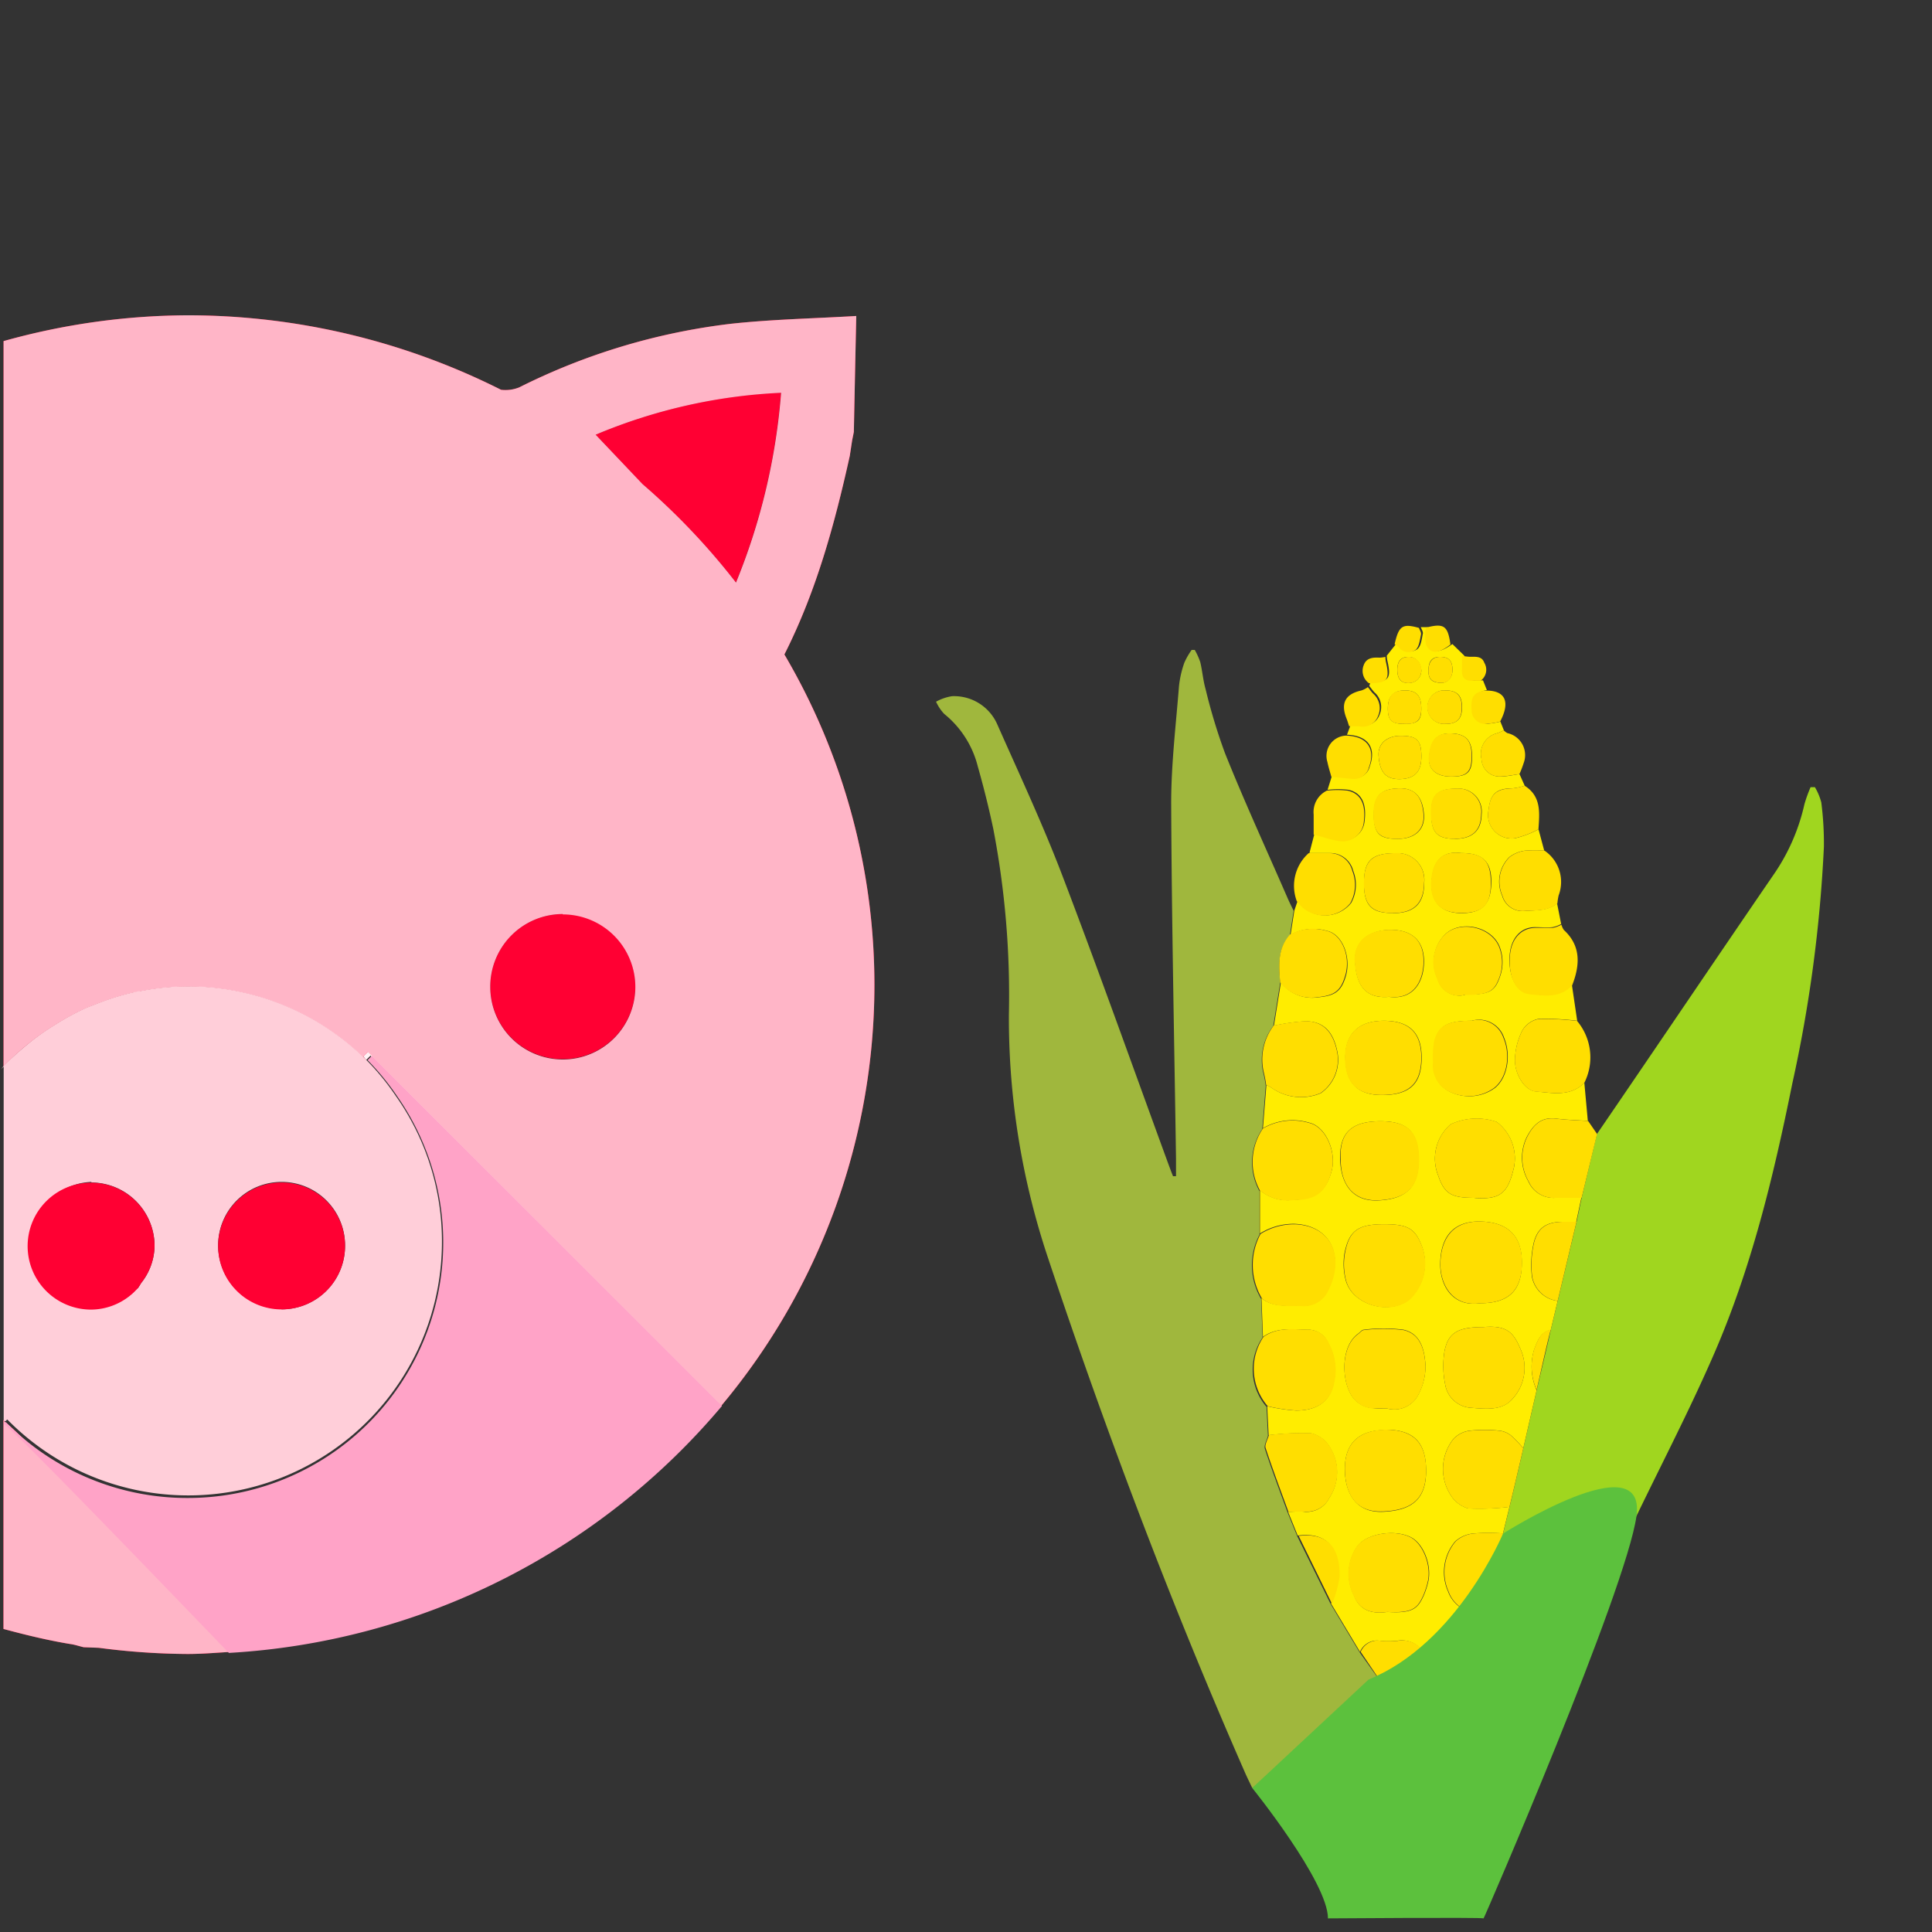 <svg id="Layer_1" data-name="Layer 1" xmlns="http://www.w3.org/2000/svg" viewBox="0 0 200 200"><rect x="0" y="0" width="200" height="200" fill="#333333" stroke="none"/><defs><style>.cls-1{fill:#f03}.cls-2{fill:#ffb5c7}.cls-10,.cls-3,.cls-4{fill:#fff}.cls-3{opacity:.7}.cls-4{opacity:.83}.cls-5{fill:#ffced9}.cls-6{fill:#a0b73d}.cls-7{fill:#a0d61f}.cls-8{fill:#ffed00}.cls-9{fill:#ffde00}.cls-11{fill:#5cc13d}.cls-12{fill:none}.cls-13{fill:#ffa3c7}</style></defs><title>S2S Solution MarketArtboard 9</title><path class="cls-1" d="M76.18 60.29a65.16 65.16 0 0 0 4.67-19.65A55.93 55.93 0 0 0 61.66 45l4.84 5.11a70.73 70.73 0 0 1 9.68 10.18zM58.26 109.64a7.51 7.51 0 1 0-7.51-7.51 7.51 7.51 0 0 0 7.51 7.51z"/><path class="cls-1" d="M1.81 109c.64-.57 1.3-1.11 2-1.63s1.26-.89 1.92-1.29a25.72 25.72 0 0 1 3-1.64c.4-.18.8-.32 1.21-.48a25.77 25.77 0 0 1 4-1.24c.18 0 .37-.06.55-.09a25.73 25.73 0 0 1 4.92-.5 26.19 26.19 0 0 1 18.48 7.61c-.1-.11-.18-.24-.28-.34l.47-.48 36.29 36.29-.06.06.31.31a67.87 67.87 0 0 0 15.9-43.63 67.51 67.51 0 0 0-9.32-34.2c3.3-6.52 5.2-13.48 6.77-20.56l.24-1.58.18-.9q.12-6 .25-12c-4.33.26-8.68.34-13 .81a66.16 66.16 0 0 0-21.89 6.58 3.82 3.82 0 0 1-1.88.25 72.17 72.17 0 0 0-32.5-7.71 71.53 71.53 0 0 0-19 2.67v75.09c.45-.51.95-.95 1.44-1.4zm79.05-68.34a65.16 65.16 0 0 1-4.67 19.65 70.73 70.73 0 0 0-9.68-10.2L61.66 45a55.93 55.93 0 0 1 19.2-4.34zm-22.6 54a7.51 7.51 0 1 1-7.51 7.51 7.51 7.51 0 0 1 7.51-7.55z"/><path class="cls-2" d="M1.81 109c.64-.57 1.3-1.11 2-1.63s1.26-.89 1.92-1.29a25.72 25.72 0 0 1 3-1.64c.4-.18.8-.32 1.21-.48a25.77 25.77 0 0 1 4-1.24c.18 0 .37-.06.55-.09a25.73 25.73 0 0 1 4.92-.5 26.19 26.19 0 0 1 18.48 7.61c-.1-.11-.18-.24-.28-.34l.47-.48 36.29 36.29-.06.06.31.31a67.87 67.87 0 0 0 15.9-43.63 67.51 67.51 0 0 0-9.32-34.2c3.3-6.52 5.2-13.48 6.77-20.56l.24-1.58.18-.9q.12-6 .25-12c-4.33.26-8.68.34-13 .81a66.16 66.16 0 0 0-21.89 6.58 3.82 3.82 0 0 1-1.88.25 72.17 72.17 0 0 0-32.5-7.71 71.53 71.53 0 0 0-19 2.67v75.09c.45-.51.95-.95 1.44-1.4zm79.05-68.34a65.16 65.16 0 0 1-4.67 19.65 70.73 70.73 0 0 0-9.68-10.2L61.66 45a55.93 55.93 0 0 1 19.2-4.34zm-22.6 54a7.51 7.51 0 1 1-7.51 7.51 7.51 7.51 0 0 1 7.51-7.55z"/><path class="cls-1" d="M38.1 108.89l-.47.48c.1.1.18.23.28.34l.44-.44 36 36 .06-.06z"/><path class="cls-3" d="M38.1 108.89l-.47.48c.1.1.18.23.28.34l.44-.44 36 36 .06-.06z"/><path class="cls-4" d="M38.1 108.89l-.47.48c.1.1.18.23.28.34l.44-.44 36 36 .06-.06z"/><path class="cls-1" d="M8.66 170.52l1.57.06a72.9 72.9 0 0 0 9.17.64c1.52 0 3-.13 4.5-.22C11.77 158.35.68 146.94.43 147.19l.11-.11-.18-.08v21.63c2.27.61 4.56 1.17 6.92 1.56.46.06.91.22 1.38.33z"/><path class="cls-2" d="M8.66 170.52l1.57.06a72.9 72.9 0 0 0 9.17.64c1.52 0 3-.13 4.5-.22C11.77 158.35.68 146.94.43 147.19l.11-.11-.18-.08v21.63c2.27.61 4.56 1.17 6.92 1.56.46.06.91.22 1.38.33z"/><path class="cls-5" d="M41 113.49a26.14 26.14 0 0 0-3.09-3.78 26.19 26.19 0 0 0-18.48-7.61 25.73 25.73 0 0 0-4.92.5c-.18 0-.37.05-.55.09a25.77 25.77 0 0 0-4 1.24c-.4.16-.82.3-1.21.48a25.72 25.72 0 0 0-3 1.64q-1 .6-1.92 1.29c-.69.51-1.34 1.06-2 1.63-.49.45-1 .89-1.45 1.38-.12.13-.21.27-.33.4.1-.12.22-.22.33-.33V147l.18.13.19-.19a26.26 26.26 0 0 0 45-18.47A26.09 26.09 0 0 0 41 113.49zm-11.84 22a6.57 6.57 0 1 1 6.56-6.49 6.56 6.56 0 0 1-6.56 6.54zM9.45 122.41A6.57 6.57 0 0 1 16 129a6.33 6.33 0 0 1-1.41 3.85 5.69 5.69 0 0 1-.33.52h-.05l-.37.37a6.49 6.49 0 0 1-4.37 1.74 6.57 6.57 0 0 1 0-13.13z"/><path class="cls-1" d="M14.28 133.34a5.69 5.69 0 0 0 .33-.52A6.33 6.33 0 0 0 16 129a6.57 6.57 0 1 0-6.57 6.57 6.49 6.49 0 0 0 4.37-1.74l.4-.4zM29.16 122.41a6.57 6.57 0 1 0 6.56 6.59 6.56 6.56 0 0 0-6.56-6.59z"/><path class="cls-6" d="M143.7 175.19l-9.41 6.64-4.66 3.26c-.27-.58-.51-1.05-.72-1.53-7.66-17.45-14.38-35.24-20.41-53.31a78.23 78.23 0 0 1-4.06-25.2 91.14 91.14 0 0 0-1.61-19.22c-.46-2.18-1-4.34-1.61-6.49a10.16 10.16 0 0 0-3.48-5.44 4.7 4.7 0 0 1-.84-1.26 5 5 0 0 1 1.65-.57 4.88 4.88 0 0 1 4.68 2.9c2.29 5.17 4.69 10.3 6.71 15.58 3.77 9.87 7.31 19.84 10.94 29.76.18.49.37 1 .55 1.45h.31v-1.86c-.18-12.26-.45-24.52-.5-36.78 0-4 .49-8.07.81-12.1a10.53 10.53 0 0 1 .55-2.41 7.35 7.35 0 0 1 .76-1.33h.32a7.08 7.08 0 0 1 .57 1.26c.22.92.29 1.88.55 2.79a59.27 59.27 0 0 0 2 6.61c2 5 4.27 9.93 6.43 14.89.21.49.46 1 .69 1.45l-.39 2.5c-1.28 1.46-1.15 3.19-1 4.94l-.72 4.48a5.81 5.81 0 0 0-1 5 12.07 12.07 0 0 1 .22 1.2l-.36 4.48a6.15 6.15 0 0 0-.28 6.44v4.48a6.81 6.81 0 0 0 .16 6.66l.15 4a5.91 5.91 0 0 0 .41 7.18l.15 3c-.12.45-.44 1-.32 1.34.73 2.23 1.56 4.41 2.36 6.61l1 2.46 3.45 7 3 5z"/><path class="cls-7" d="M165.31 117.4c6.16-9 12.29-18.1 18.48-27.13a20.74 20.74 0 0 0 3-7 14.55 14.55 0 0 1 .64-1.78h.45a6.11 6.11 0 0 1 .66 1.58 33.36 33.36 0 0 1 .27 4.57 144.77 144.77 0 0 1-3.27 24.52c-1.95 9.64-4.25 19.2-8.21 28.24-2.44 5.59-5.25 11-7.91 16.51a2.76 2.76 0 0 1-.88 1q-7.08 5-14.2 9.94a3.56 3.56 0 0 1-.75.3c0-.41.09-.82.14-1.23q.93-4.08 1.87-8.18c.22-.92.45-1.84.67-2.75q.72-3 1.43-6.09l1.38-6c.48-2.08 1-4.17 1.46-6.25l.72-3 1.95-8.19c.18-.83.35-1.66.53-2.49z"/><path class="cls-8" d="M161.25 134.67l-.72 3c-1.09.25-1.38 1.19-1.72 2.06a6.05 6.05 0 0 0 .26 4.19l-1.38 6a13.24 13.24 0 0 0-1.27-1.32 2.33 2.33 0 0 0-1.19-.5 15.19 15.19 0 0 0-3.09 0 2.82 2.82 0 0 0-1.67.84 5 5 0 0 0-.34 5.76 3.17 3.17 0 0 0 1.85 1.45 25.66 25.66 0 0 0 4.28-.16c-.22.91-.45 1.83-.67 2.75a19.34 19.34 0 0 0-3 0 3.27 3.27 0 0 0-1.95.82 4.94 4.94 0 0 0-.73 5.21 3.32 3.32 0 0 0 3.76 2.13c-.05.41-.1.82-.14 1.23l-.17.26-5.28 3.73c-.15-.13-.36-.24-.43-.41a2.64 2.64 0 0 0-3.05-1.85 9 9 0 0 1-1.72 0 1.89 1.89 0 0 0-2.09 1.14l-3-5a12 12 0 0 0 .78-2.79c.09-2.83-1.11-4.66-4.23-4.25l-1-2.46c.58 0 1.15-.06 1.72 0a2.59 2.59 0 0 0 2.54-1.43 4.82 4.82 0 0 0 0-5.34 3 3 0 0 0-1.87-1.35 28.28 28.28 0 0 0-4.4.19l-.15-3a17.6 17.6 0 0 0 3 .45c2.2 0 3.54-1 3.88-2.87a5.77 5.77 0 0 0-.55-4.08 2.27 2.27 0 0 0-1.88-1.41c-1.66 0-3.39-.34-4.89.73l-.15-4c1.25 1 2.72.7 4.15.77a2.75 2.75 0 0 0 2.75-1.71 6.37 6.37 0 0 0 .62-1.86c.49-2.84-1.25-4.79-4.1-4.9a6.54 6.54 0 0 0-3.58 1v-4.48a4.46 4.46 0 0 0 3.42 1c2.33-.08 3.39-.83 4-3 .53-2-.62-4.62-2.34-5a6.06 6.06 0 0 0-4.77.58l.36-4.48a4.29 4.29 0 0 1 .63.36 5.28 5.28 0 0 0 5 .5 4.22 4.22 0 0 0 1.68-4.45c-.44-2-1.46-3-3.27-3a21.49 21.49 0 0 0-3.26.46l.72-4.48a4.09 4.09 0 0 0 3.87 1.54c1.67-.16 2.37-.56 2.85-2.19.59-2-.39-4.42-2-4.7a4.94 4.94 0 0 0-3.72.41l.39-2.5.34-1 .39.47a3.46 3.46 0 0 0 5.15-.25 3.9 3.9 0 0 0 .22-3.32 2.43 2.43 0 0 0-2.45-1.85h-2.09l.52-2 .81.21a10 10 0 0 0 2.1.49 2.21 2.21 0 0 0 2.28-2c.23-1.81-.29-2.94-1.66-3.25a9.3 9.3 0 0 0-2.17 0l.45-1.44c.73.08 1.45.16 2.18.22a1.59 1.59 0 0 0 1.74-1.22c.7-1.93-.21-3.19-2.36-3.26l.37-1h1a1.7 1.7 0 0 0 2-1.07 2 2 0 0 0-.53-2.32c-.19-.2-.35-.44-.53-.66l.12-.41c1.92 0 2.18-.35 1.74-2.25a3.71 3.71 0 0 1-.05-.48l1-1.26a1.68 1.68 0 0 1 .4.28 1.27 1.27 0 0 0 1.76.31c.38-.3.45-1 .57-1.59.05-.2-.13-.46-.21-.69h.74a4.3 4.3 0 0 0 0 1.75c.44 1 1.24.93 2.53 0l1.24 1.21v1.33c-.07.88.3 1.3 1.2 1.22h.73l.4 1c-1.11.23-1.44.74-1.33 2a1.41 1.41 0 0 0 1.41 1.49 7.43 7.43 0 0 0 1.32-.22l.36.9a4.45 4.45 0 0 1-.75.32 2.19 2.19 0 0 0-1.56 2.66 1.86 1.86 0 0 0 2 1.8c.65 0 1.29-.16 1.93-.24l.54 1.2a6.49 6.49 0 0 1-1.28.27c-1.66 0-2.29.59-2.46 2.23a2.44 2.44 0 0 0 2.72 2.94 9.93 9.93 0 0 0 2.45-.93c.19.73.39 1.47.59 2.21a12.75 12.75 0 0 0-2 0 3.41 3.41 0 0 0-1.61.66 3.57 3.57 0 0 0-.75 4 2.17 2.17 0 0 0 2.33 1.58c1.18-.08 2.36 0 3.36-.77l.42 2.12a3.11 3.11 0 0 1-.89.33c-.61.06-1.23 0-1.84 0-1.47 0-2.47 1.16-2.6 2.88-.17 2.09.66 3.85 2.06 4s3.14.42 4.38-.93l.55 3.74a27.21 27.21 0 0 0-4-.2 2.52 2.52 0 0 0-1.69 1.22 7.22 7.22 0 0 0-.75 2.92c-.06 1.56 1 3.29 2.18 3.38 1.71.15 3.54.56 5-.9l.36 3.94c-1.1-.07-2.21-.1-3.31-.24-1.54-.19-2.36.68-3 1.89a4.89 4.89 0 0 0 .15 4.61 2.84 2.84 0 0 0 2.89 1.7c.87-.05 1.73 0 2.6 0-.18.83-.35 1.66-.53 2.49h-1.36c-1.71 0-2.68.6-3.06 2.26a10.27 10.27 0 0 0-.17 3.41 3.09 3.09 0 0 0 2.67 2.52zm-17.65 11.14a2.8 2.8 0 0 0 3.25-1.49 6.32 6.32 0 0 0 .72-2.94c-.09-1.57-.46-3.32-2.28-3.73a16.18 16.18 0 0 0-4.11 0c-.21 0-.4.28-.6.42-1.72 1.24-1.71 4.48-.8 6.16a2.84 2.84 0 0 0 2.36 1.54c.41.08.86.04 1.46.04zm-.31-19.08c-2.69 0-3.63.63-4.11 3a6.64 6.64 0 0 0 .12 2.77c.65 2.56 4.5 3.7 6.59 2a5.12 5.12 0 0 0 1.36-5.33c-.71-1.98-1.45-2.44-3.96-2.44zm.13 21.31c-2.81 0-4.27 1.42-4.2 4.23.06 2.18 1.05 4.38 4 4.23s4.42-1.3 4.41-4.27-1.33-4.23-4.21-4.23zm10.11-10.66c-2.59 0-3.62.56-4 2.51a9.54 9.54 0 0 0 .07 3.41 2.89 2.89 0 0 0 2.75 2.44c1.42.11 3.05.29 4.1-.8a4.74 4.74 0 0 0 .9-5.4c-.72-1.7-1.47-2.36-3.82-2.16zm-.31-2.47c3 0 4.32-1.33 4.32-4.21 0-2.73-1.41-4.09-4-4.24-3.44-.21-4.4 2-4.45 4.29s1.24 4.58 4.13 4.16zm-10.31-18.84c-3 0-4.28 1.18-4.18 4 .07 2.2 1.05 4.36 4 4.2 2.8-.15 4.12-1.35 4.12-4.18s-1.08-4.02-3.94-4.02zm9.73 7.94c2.79.22 3.48-.61 4.09-3.17a4.74 4.74 0 0 0-1.8-4.7 6.37 6.37 0 0 0-4.76.25 4.7 4.7 0 0 0-1.3 5.28c.66 1.92 1.34 2.33 3.77 2.33zm-9 42.86c2.61.17 3.13-.36 3.74-1.69a8.2 8.2 0 0 0 .46-1.4c.42-1.7-.47-4-1.79-4.65-1.66-.84-4.56-.39-5.53.93a5 5 0 0 0-.32 5.17c.6 1.59 2.02 1.85 3.39 1.64zm-.37-61.2c-2.56 0-3.95 1.29-4 3.69 0 2.68 1.2 4 3.8 4 2.85 0 4.08-1.14 4.1-3.81s-1.29-3.89-3.95-3.88zm9.15 0c-2.55 0-3.45.48-3.88 2.1a10.11 10.11 0 0 0-.12 2.21 3 3 0 0 0 1.94 3.15 4.51 4.51 0 0 0 4.35-.47c1.31-1 1.77-3.34 1-5.22a2.73 2.73 0 0 0-3.34-1.78zm-.76-2.71c2.53 0 3.08-.31 3.62-1.86a4.42 4.42 0 0 0 0-3c-.79-2.26-4.34-3-5.88-1.16a4 4 0 0 0-.57 4.38 2.32 2.32 0 0 0 2.78 1.68zm-7.81.24c2.48.3 3.48-1.55 3.56-3.44.09-2.28-1.17-3.51-3.44-3.5s-3.85 1.26-3.68 3.37c.1 1.85.71 3.82 3.51 3.56zm.39-8.67c2.16 0 3.19-1 3.19-3.1a2.77 2.77 0 0 0-3-3.1c-2.44 0-3.23.76-3.23 3.11s.8 3.08 2.99 3.08zm7.09-6.21c-2.25-.34-3.05 1.13-3.13 3-.1 2.11 1.06 3.22 3.12 3.21s3-.89 3.06-3.08-.83-3.14-3.1-3.14zm-.72-1.48c1.81 0 2.74-.85 2.77-2.55a2.38 2.38 0 0 0-2.52-2.65c-2 0-2.69.6-2.69 2.47-.05 2.02.57 2.72 2.39 2.72zm-5.92 0c1.77 0 2.84-.94 2.72-2.54-.14-1.77-.93-2.77-2.67-2.69s-2.51.72-2.52 2.7.57 2.53 2.42 2.53zm5.59-6.45c1.65 0 2.12-.46 2.11-2.12s-.68-2.3-2.15-2.35-2.1.75-2.28 2.31c-.2 1.39.71 2.17 2.27 2.16zM145 76.17c-1.42 0-2.39.8-2.29 2.09.12 1.59.68 2.46 2.31 2.39 1.45-.07 2.13-.77 2.12-2.39s-.47-2.09-2.14-2.09zm.32-1.23c1.45 0 1.83-.34 1.81-1.66s-.54-1.79-1.65-1.81-1.79.54-1.81 1.78.33 1.68 1.65 1.69zm4.3 0c1.21 0 1.73-.51 1.73-1.72s-.5-1.74-1.7-1.75a1.74 1.74 0 1 0 0 3.47zm-.54-6.94c-.87 0-1.21.47-1.21 1.46s.51 1.17 1.22 1.23 1.3-.51 1.27-1.42-.42-1.27-1.28-1.27zm-2 1.31A1.27 1.27 0 0 0 145.8 68c-.79 0-1.17.46-1.15 1.4s.45 1.35 1.24 1.3a1.28 1.28 0 0 0 1.24-1.39z"/><path class="cls-9" d="M163.73 124h-2.6a2.84 2.84 0 0 1-2.89-1.7 4.89 4.89 0 0 1-.15-4.61c.62-1.21 1.44-2.08 3-1.89 1.1.14 2.21.17 3.31.24l.93 1.35zM164 112.11c-1.46 1.46-3.29 1-5 .9-1.14-.09-2.24-1.82-2.18-3.38a7.22 7.22 0 0 1 .75-2.92 2.52 2.52 0 0 1 1.69-1.22 27.21 27.21 0 0 1 4 .2 5.86 5.86 0 0 1 .74 6.42zM162.75 102c-1.24 1.35-2.86 1.08-4.38.93s-2.23-1.9-2.06-4c.13-1.72 1.13-2.84 2.6-2.88h1.84a3.11 3.11 0 0 0 .89-.33 1.74 1.74 0 0 0 .25.55c1.77 1.63 1.69 3.6.86 5.73zM135.47 88.32h2.09a2.43 2.43 0 0 1 2.44 1.86 3.9 3.9 0 0 1-.22 3.32 3.46 3.46 0 0 1-5.15.25l-.39-.47a4.53 4.53 0 0 1 1.23-4.96zM161.22 93.53c-1 .82-2.18.69-3.36.77a2.17 2.17 0 0 1-2.33-1.58 3.57 3.57 0 0 1 .75-4 3.41 3.41 0 0 1 1.61-.66 12.75 12.75 0 0 1 2 0 3.92 3.92 0 0 1 1.46 4.63 5.83 5.83 0 0 0-.13.84zM140.86 171a1.89 1.89 0 0 1 2.09-1.14 9 9 0 0 0 1.72 0 2.64 2.64 0 0 1 3.05 1.85c.07.17.28.28.43.41l-4.45 3.09zM137.35 81.85a9.3 9.3 0 0 1 2.17 0c1.37.31 1.89 1.44 1.66 3.25a2.21 2.21 0 0 1-2.28 2 10 10 0 0 1-2.1-.49l-.81-.21v-2.09a2.46 2.46 0 0 1 1.36-2.46zM159.26 85.85a9.93 9.93 0 0 1-2.45.93 2.44 2.44 0 0 1-2.72-2.94c.17-1.64.8-2.18 2.46-2.23a6.49 6.49 0 0 0 1.28-.27c1.75 1.1 1.54 2.82 1.43 4.51zM139.36 76.15c2.15.07 3.06 1.33 2.36 3.26a1.59 1.59 0 0 1-1.72 1.22c-.73-.06-1.45-.14-2.18-.22-.14-.51-.3-1-.41-1.54a2.1 2.1 0 0 1 1.95-2.72zM157.29 80.14c-.64.08-1.28.22-1.93.24a1.86 1.86 0 0 1-2-1.8 2.19 2.19 0 0 1 1.56-2.66 4.45 4.45 0 0 0 .75-.32 1.43 1.43 0 0 0 .37.29 2.33 2.33 0 0 1 1.69 3.1 11.25 11.25 0 0 1-.44 1.15zM141.6 71.13c.18.22.34.46.53.66a2 2 0 0 1 .53 2.32 1.7 1.7 0 0 1-2 1.07h-1c-.09-.27-.16-.54-.27-.8-.63-1.59-.13-2.53 1.53-2.9a2.39 2.39 0 0 0 .68-.35zM155.29 74.7a7.43 7.43 0 0 1-1.32.22 1.41 1.41 0 0 1-1.63-1.43c-.11-1.31.22-1.82 1.33-2 2.14-.07 2.73 1.11 1.62 3.21zM143.41 68a3.71 3.71 0 0 0 .05.48c.44 1.9.18 2.24-1.74 2.25a1.57 1.57 0 0 1-.55-1.87c.28-.79 1-.81 1.63-.78a3.09 3.09 0 0 0 .61-.08zM146.89 65c.08.23.26.49.21.69-.12.56-.19 1.29-.57 1.59a1.27 1.27 0 0 1-1.76-.31 1.68 1.68 0 0 0-.4-.28c.43-1.91.81-2.17 2.52-1.69zM150.15 66.72c-1.29 1-2.09 1-2.53 0a4.3 4.3 0 0 1 0-1.75c1.86-.48 2.26-.2 2.53 1.75zM153.27 70.47h-.73c-.9.08-1.27-.34-1.2-1.22v-1.33c.28 0 .57.07.85.07.59 0 1.22-.07 1.46.61a1.4 1.4 0 0 1-.38 1.87z"/><path class="cls-10" d="M153.43 168.37l.17-.26z"/><path class="cls-9" d="M130.49 127.74a6.54 6.54 0 0 1 3.58-1c2.85.11 4.59 2.06 4.1 4.9a6.37 6.37 0 0 1-.62 1.86 2.75 2.75 0 0 1-2.75 1.71c-1.43-.07-2.9.23-4.15-.77a6.81 6.81 0 0 1-.16-6.7zM130.8 138.39c1.5-1.07 3.23-.76 4.89-.73a2.27 2.27 0 0 1 1.88 1.41 5.77 5.77 0 0 1 .55 4.08c-.34 1.85-1.68 2.85-3.88 2.87a17.6 17.6 0 0 1-3-.45 5.91 5.91 0 0 1-.44-7.18zM130.74 116.82a6.06 6.06 0 0 1 4.77-.58c1.72.38 2.87 3 2.34 5-.58 2.21-1.64 3-4 3a4.46 4.46 0 0 1-3.42-1 6.15 6.15 0 0 1 .31-6.42zM131.85 106.17a21.49 21.49 0 0 1 3.26-.46c1.81 0 2.83 1.05 3.27 3a4.22 4.22 0 0 1-1.68 4.45 5.28 5.28 0 0 1-5-.5 4.29 4.29 0 0 0-.63-.36 12.07 12.07 0 0 0-.22-1.2 5.81 5.81 0 0 1 1-4.93zM131.36 148.55a28.28 28.28 0 0 1 4.4-.19 3 3 0 0 1 1.87 1.35 4.82 4.82 0 0 1 0 5.34 2.59 2.59 0 0 1-2.54 1.43h-1.72c-.8-2.2-1.63-4.38-2.36-6.61-.09-.35.23-.87.35-1.32zM133.52 96.75a4.94 4.94 0 0 1 3.72-.41c1.66.28 2.64 2.7 2 4.7-.48 1.63-1.18 2-2.85 2.19a4.09 4.09 0 0 1-3.87-1.54c-.15-1.75-.28-3.48 1-4.94zM134.44 159c3.12-.41 4.32 1.42 4.23 4.25a12 12 0 0 1-.78 2.79zM156.26 156a25.66 25.66 0 0 1-4.28.16 3.17 3.17 0 0 1-1.85-1.45 5 5 0 0 1 .34-5.76 2.82 2.82 0 0 1 1.67-.84 15.19 15.19 0 0 1 3.09 0 2.33 2.33 0 0 1 1.19.5 13.24 13.24 0 0 1 1.27 1.32q-.69 3-1.43 6.07zM153.72 166.9a3.32 3.32 0 0 1-3.76-2.13 4.94 4.94 0 0 1 .73-5.21 3.27 3.27 0 0 1 1.95-.82 19.34 19.34 0 0 1 3 0q-.99 4.08-1.92 8.16zM161.25 134.67a3.09 3.09 0 0 1-2.64-2.52 10.27 10.27 0 0 1 .17-3.41c.38-1.66 1.35-2.25 3.06-2.26h1.36zM159.07 143.88a6.05 6.05 0 0 1-.26-4.19c.34-.87.63-1.81 1.72-2.06-.53 2.08-.98 4.17-1.46 6.25zM143.6 145.81h-1.46a2.84 2.84 0 0 1-2.36-1.54c-.91-1.68-.92-4.92.8-6.16.2-.14.39-.41.6-.42a16.18 16.18 0 0 1 4.11 0c1.82.41 2.19 2.16 2.28 3.73a6.32 6.32 0 0 1-.72 2.94 2.8 2.8 0 0 1-3.25 1.45zM143.29 126.73c2.51 0 3.25.46 4 2.49a5.12 5.12 0 0 1-1.36 5.33c-2.09 1.68-5.94.54-6.59-2a6.64 6.64 0 0 1-.12-2.77c.44-2.42 1.38-3.05 4.07-3.05zM143.42 148c2.88 0 4.21 1.33 4.21 4.19s-1.32 4.12-4.41 4.27-3.94-2.05-4-4.23c-.07-2.77 1.39-4.18 4.2-4.23zM153.53 137.38c2.35-.2 3.1.46 3.82 2.16a4.74 4.74 0 0 1-.9 5.4c-1 1.09-2.68.91-4.1.8a2.89 2.89 0 0 1-2.75-2.44 9.54 9.54 0 0 1-.07-3.41c.38-1.95 1.41-2.5 4-2.51zM153.22 134.91c-2.89.42-4.16-2-4.11-4.16s1-4.5 4.45-4.29c2.57.15 4 1.51 4 4.24-.02 2.88-1.38 4.21-4.34 4.21zM142.91 116.07c2.86 0 4 1.13 4 4s-1.32 4-4.12 4.18c-3 .16-4-2-4-4.2-.16-2.8 1.13-3.98 4.12-3.98zM152.64 124c-2.43 0-3.11-.42-3.77-2.34a4.7 4.7 0 0 1 1.3-5.28 6.37 6.37 0 0 1 4.76-.25 4.74 4.74 0 0 1 1.8 4.7c-.61 2.57-1.3 3.4-4.09 3.17zM143.59 166.87c-1.37.21-2.79-.05-3.44-1.64a5 5 0 0 1 .32-5.17c1-1.32 3.87-1.77 5.53-.93 1.32.66 2.21 3 1.79 4.65a8.2 8.2 0 0 1-.46 1.4c-.61 1.33-1.13 1.82-3.74 1.69zM143.22 105.67c2.66 0 3.93 1.26 3.91 3.87s-1.25 3.81-4.1 3.81c-2.6 0-3.85-1.31-3.8-4 .04-2.35 1.43-3.68 3.99-3.68zM152.37 105.66a2.73 2.73 0 0 1 3.26 1.77c.8 1.88.34 4.22-1 5.22a4.51 4.51 0 0 1-4.35.47 3 3 0 0 1-1.94-3.15 10.11 10.11 0 0 1 .12-2.21c.46-1.62 1.36-2.1 3.91-2.1zM151.61 103a2.32 2.32 0 0 1-2.83-1.64 4 4 0 0 1 .57-4.38c1.54-1.85 5.09-1.1 5.88 1.16a4.42 4.42 0 0 1 0 3c-.54 1.5-1.09 1.86-3.62 1.86zM143.8 103.19c-2.84.26-3.41-1.71-3.56-3.57-.17-2.11 1.31-3.37 3.68-3.37s3.53 1.22 3.44 3.5c-.08 1.89-1.08 3.74-3.56 3.44zM144.19 94.52c-2.2 0-3-.83-3-3.09s.79-3.11 3.23-3.11a2.77 2.77 0 0 1 3 3.1c-.04 2.09-1.07 3.1-3.23 3.1zM151.28 88.31c2.27 0 3.05.8 3.05 3.12s-.89 3.08-3.06 3.08-3.22-1.1-3.12-3.21c.08-1.86.85-3.3 3.13-2.99zM150.56 86.83c-1.82 0-2.44-.7-2.44-2.73 0-1.87.66-2.48 2.69-2.47a2.38 2.38 0 0 1 2.52 2.65c-.03 1.72-.96 2.56-2.77 2.55zM144.64 86.84c-1.85 0-2.47-.64-2.47-2.53s.67-2.61 2.52-2.7 2.53.92 2.67 2.69c.12 1.6-.95 2.54-2.72 2.54zM150.23 80.39c-1.56 0-2.47-.77-2.32-2.16.18-1.56.68-2.36 2.28-2.31s2.15.74 2.15 2.35-.46 2.12-2.11 2.12zM145 76.17c1.67 0 2.13.45 2.14 2.09s-.67 2.32-2.12 2.39c-1.63.07-2.19-.8-2.31-2.39-.1-1.26.87-2.09 2.29-2.09zM145.32 74.94c-1.3 0-1.68-.4-1.65-1.69s.6-1.8 1.81-1.78 1.64.6 1.65 1.81-.36 1.72-1.81 1.66zM149.62 74.94a1.74 1.74 0 1 1 0-3.47c1.2 0 1.7.53 1.7 1.75s-.49 1.72-1.7 1.72zM149.08 68c.86 0 1.25.37 1.28 1.27s-.46 1.49-1.27 1.42-1.22-.37-1.22-1.23.34-1.46 1.21-1.46zM147.13 69.31a1.28 1.28 0 0 1-1.24 1.4c-.79.05-1.22-.4-1.24-1.3S145 68 145.8 68a1.27 1.27 0 0 1 1.33 1.31z"/><path class="cls-11" d="M129.63 185.09s7.84 9.72 7.84 13.5c0 0 16.1-.12 16.11 0s14.8-34.07 15.83-41.67-13.82 1.84-13.82 1.84-4.74 11.38-13.91 15.1z"/><path class="cls-12" d="M76.18 60.29a65.16 65.16 0 0 0 4.67-19.65A55.93 55.93 0 0 0 61.66 45l4.84 5.11a70.73 70.73 0 0 1 9.68 10.18z"/><path class="cls-12" d="M76.18 60.29a65.16 65.16 0 0 0 4.67-19.65A55.93 55.93 0 0 0 61.66 45l4.84 5.11a70.73 70.73 0 0 1 9.68 10.18z"/><path class="cls-12" d="M66.5 50.09a70.73 70.73 0 0 1 9.68 10.2 65.16 65.16 0 0 0 4.67-19.65A55.93 55.93 0 0 0 61.66 45z"/><path class="cls-13" d="M38.05 109.74a26.4 26.4 0 0 1 3.11 3.81 26.44 26.44 0 0 1-21.76 41.52 26.38 26.38 0 0 1-18.81-7.86l-.19.18c1.73 1.38 12 12 23.29 23.72a72.1 72.1 0 0 0 51.05-25.57L38.5 109.3z"/></svg>